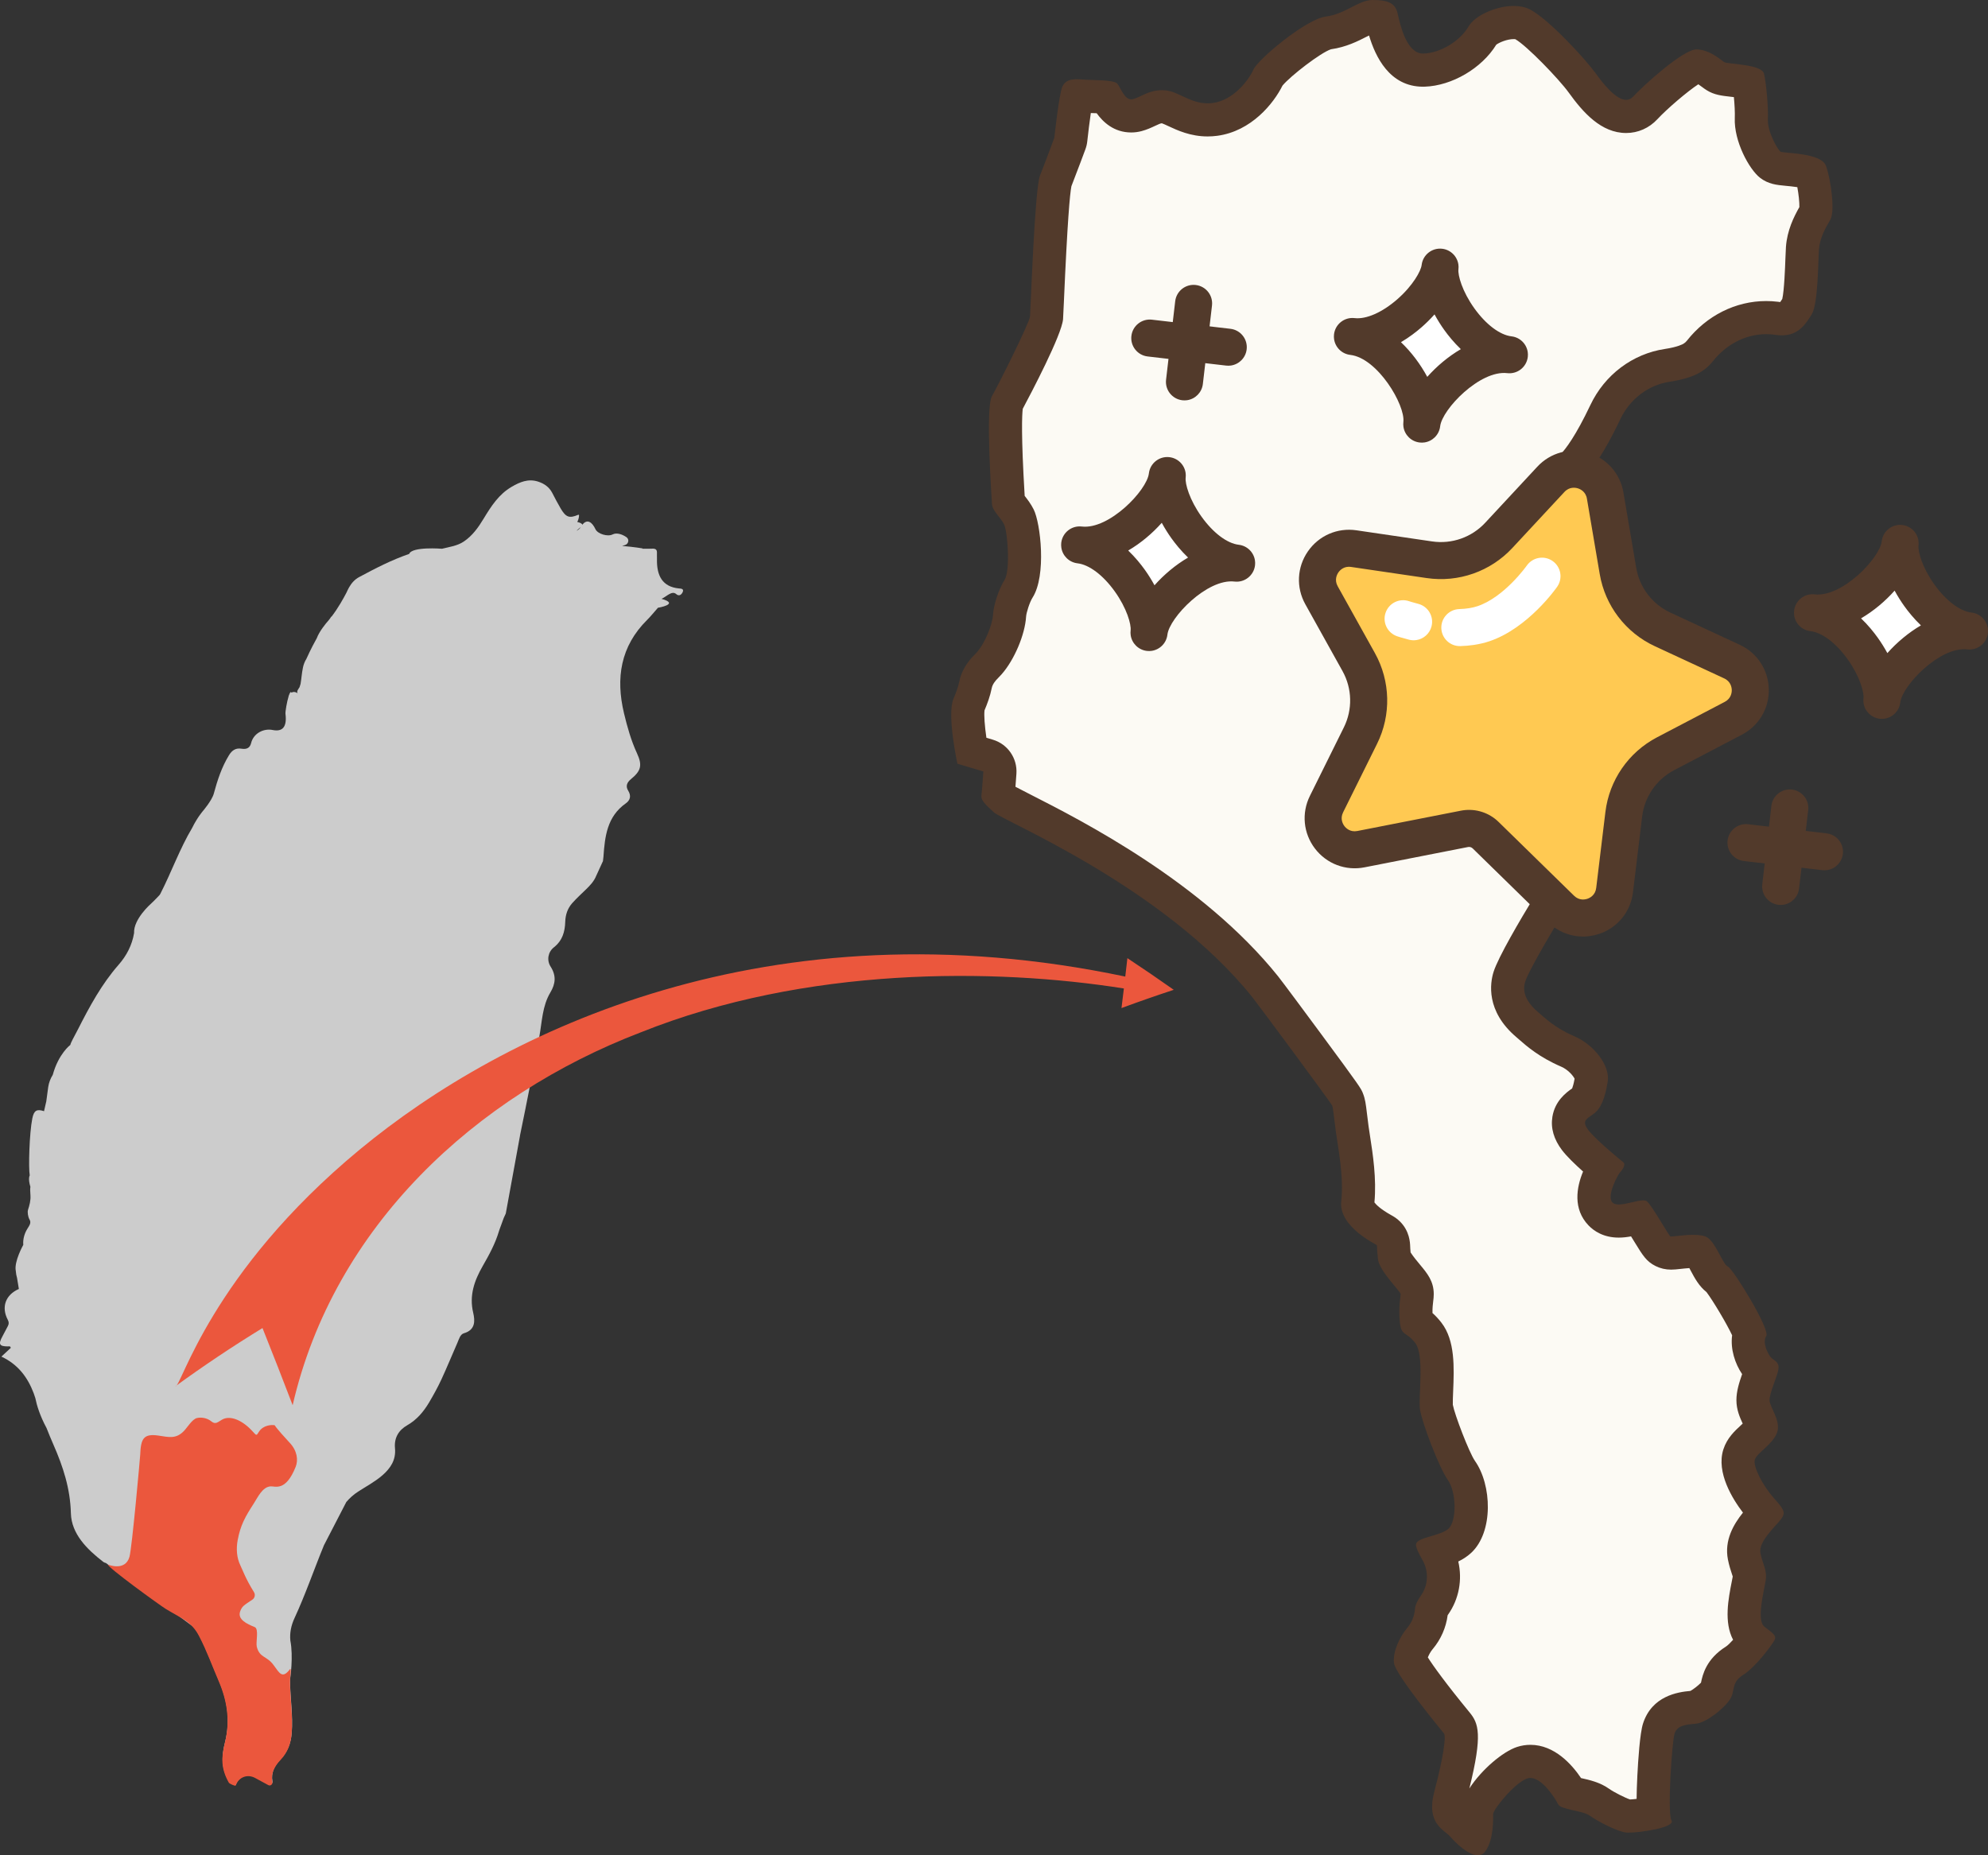 <?xml version="1.0" encoding="utf-8"?>
<!-- Generator: Adobe Illustrator 16.0.0, SVG Export Plug-In . SVG Version: 6.00 Build 0)  -->
<!DOCTYPE svg PUBLIC "-//W3C//DTD SVG 1.1//EN" "http://www.w3.org/Graphics/SVG/1.1/DTD/svg11.dtd">
<svg version="1.1" id="圖層_1" xmlns="http://www.w3.org/2000/svg" xmlns:xlink="http://www.w3.org/1999/xlink" x="0px" y="0px"
	 width="300px" height="280px" viewBox="0 0 300 280" enable-background="new 0 0 300 280" xml:space="preserve">
<rect x="0" y="0" width="300" height="280" fill="#333333" stroke="none"/>
<g>
	<defs>
		<rect id="SVGID_1_" width="300" height="280"/>
	</defs>
	<clipPath id="SVGID_2_">
		<use xlink:href="#SVGID_1_"  overflow="visible"/>
	</clipPath>
	<path clip-path="url(#SVGID_2_)" fill="#CCCCCC" d="M102.467,88.81c-2.518-0.243-3.39-1.943-3.326-4.454
		c0.007-0.292-0.019-0.587-0.004-0.879c0.027-0.521-0.188-0.697-0.72-0.673c-0.499,0.023-1,0.017-1.5,0.011l0.064-0.046
		c0,0-1.272-0.226-3.099-0.373c0.032-0.011,0.064-0.021,0.096-0.033c0.104-0.037,0.212-0.067,0.322-0.097
		c0.562-0.157,0.704-0.871,0.229-1.197c-0.537-0.369-1.417-0.755-2.088-0.409c-0.73,0.376-2.251-0.071-2.587-0.795
		c-0.487-1.048-1.23-1.617-1.976-0.672c-0.032-0.133-0.224-0.285-0.77-0.422c0.157-0.274,0.255-0.599,0.274-0.994
		c0.004-0.064-0.068-0.11-0.127-0.084c-1.353,0.577-1.871,0.377-2.658-0.97c-0.443-0.758-0.851-1.538-1.254-2.318
		c-0.468-0.904-1.22-1.428-2.169-1.728c-1.468-0.465-2.73,0.076-3.956,0.788c-1.946,1.129-3.112,2.95-4.234,4.808
		c-0.799,1.324-1.683,2.573-2.996,3.457c-0.992,0.668-2.165,0.807-3.291,1.089c0,0-4.532-0.365-4.952,0.779
		c-2.642,0.908-5.109,2.184-7.557,3.5c-0.667,0.358-1.153,0.915-1.518,1.558c-0.071,0.127-0.14,0.256-0.203,0.388
		c-0.057,0.122-0.113,0.244-0.169,0.366c-0.444,0.862-1.251,2.318-2.225,3.6c-0.062,0.04-0.117,0.09-0.156,0.156
		c-0.077,0.126-0.175,0.273-0.28,0.392c-0.258,0.293-0.611,0.715-0.949,1.188c-0.356,0.499-0.694,1.056-0.89,1.583
		c-0.897,1.595-1.539,3.055-1.539,3.055l-0.004,0.014c-0.254,0.413-0.442,0.866-0.538,1.346c-0.201,1.005-0.198,1.472-0.361,2.474
		l-0.153,0.491c-0.183,0.305-0.482,0.616-0.289,0.926c0,0-0.455-0.377-0.929-0.1c-0.105-0.215-0.242-0.009-0.379,0.385
		c0,0,0,0.001-0.001,0.001c-0.027,0.044-0.042,0.099-0.052,0.161c-0.267,0.869-0.512,2.351-0.475,2.646
		c0.244,1.935-0.397,2.753-1.927,2.447c-1.429-0.286-2.909,0.545-3.253,1.961c-0.16,0.658-0.569,1.007-1.456,0.862
		c-0.895-0.146-1.451,0.267-1.891,0.988c-1.102,1.8-1.742,3.772-2.291,5.795c-0.284,1.048-1.684,2.673-1.684,2.673
		s-0.835,0.974-1.576,2.49c-1.879,3.155-3.107,6.633-4.775,9.895c-0.039,0.076-0.08,0.145-0.121,0.214
		c-0.756,0.82-1.321,1.338-1.321,1.338s-2.653,2.302-2.55,4.428c-0.304,1.831-1.137,3.422-2.328,4.779
		c-2.562,2.922-4.389,6.301-6.125,9.725c-0.624,1.23-1.078,1.95-1.171,2.389l-0.019,0.006c0,0-1.762,1.328-2.63,4.504
		c-0.348,0.557-0.59,1.186-0.685,1.843c-0.104,0.719-0.198,1.438-0.291,2.156c-0.111,0.479-0.225,0.974-0.341,1.482
		c-1.09-0.362-1.523-0.119-1.767,1.097c-0.452,2.244-0.59,7.441-0.39,8.607c0,0-0.294,0.413,0.099,1.71
		c0.001,0.003,0.002,0.007,0.003,0.009c-0.052,0.293-0.037,0.698,0.006,1.262c0.058,0.756-0.134,1.492-0.369,2.212
		c-0.107,0.328,0,1.063,0.223,1.438c0.304,0.51,0.001,0.896-0.327,1.426c-0.433,0.697-0.684,1.581-0.607,2.412
		c0,0-1.425,2.532-1.13,3.937c0.001,0.001,0.001,0.003,0.001,0.004c0.021,0.367,0.09,0.72,0.189,1.063
		c0.076,0.45,0.168,1.009,0.272,1.653c-2.02,0.891-2.689,2.738-1.662,4.672c0.173,0.326,0.174,0.614,0.001,0.932
		c-0.28,0.513-0.535,1.039-0.817,1.55c-0.652,1.184-0.473,1.516,0.821,1.517c0.156,0,0.377-0.092,0.435,0.224
		c-0.433,0.402-0.88,0.819-1.413,1.315c2.485,1.156,3.949,3.1,4.866,5.506c0.094,0.245,0.175,0.5,0.253,0.748
		c0.223,1.105,0.691,2.653,1.669,4.479c0.008,0.016,0.017,0.032,0.025,0.047c0.331,0.845,0.678,1.683,1.042,2.513
		c1.441,3.288,2.535,6.592,2.631,10.342c0.079,3.118,2.426,5.443,4.893,7.349c0.112,0.087,0.264,0.124,0.402,0.172
		c0,0,0.654,0.5,1.489,1.121c0.313,0.334,1.497,1.148,2.843,2.017c0.011,0.007,0.024,0.015,0.035,0.021
		c0.629,0.399,4.721,3.417,9.022,6.609c0.253,0.384,0.494,0.78,0.714,1.201c1.137,2.181,1.966,4.493,2.935,6.747
		c1.294,3.009,1.755,6.05,0.934,9.314c-0.566,2.249-0.573,3.916,0.61,6.003c0.075,0.132,0.976,0.555,1.026,0.412
		c0.439-1.257,1.757-1.767,2.928-1.133c0.661,0.358,1.322,0.717,1.983,1.075c0.315,0.171,0.668-0.106,0.603-0.458
		c-0.243-1.309,0.318-2.361,1.256-3.356c1.042-1.104,1.538-2.429,1.657-3.965c0.201-2.613-0.231-5.193-0.254-7.79
		c-0.001-0.094,0.004-0.212,0.013-0.341c0-0.001,0.511-3.327,0.028-5.783c-0.112-1.188,0.134-2.311,0.629-3.38
		c1.663-3.591,2.94-7.342,4.444-11l3.373-6.525c0.506-0.594,1.088-1.12,1.779-1.567c1.227-0.797,2.532-1.482,3.647-2.446
		c1.248-1.079,2.086-2.338,1.92-4.097c-0.146-1.544,0.524-2.719,1.848-3.476c1.453-0.829,2.477-2.054,3.306-3.453
		c0.671-1.132,1.308-2.292,1.862-3.484c0.847-1.825,1.6-3.694,2.415-5.535c0.234-0.529,0.398-1.243,0.971-1.41
		c1.737-0.506,1.692-1.861,1.399-3.101c-0.616-2.604,0.171-4.833,1.423-7.02c0.965-1.683,1.901-3.383,2.458-5.261
		c0.139-0.469,0.469-1.245,0.72-1.997l0.316-0.689l2.147-11.743l0.004-0.06c1.026-4.955,1.998-9.921,2.912-14.898
		c0.414-2.252,0.443-4.618,1.668-6.669c0.776-1.3,0.917-2.523,0.038-3.896c-0.616-0.963-0.404-2.206,0.494-2.914
		c1.294-1.021,1.665-2.353,1.711-3.856c0.034-1.075,0.359-2.029,1.061-2.818c0.656-0.736,1.39-1.405,2.098-2.095
		c0.606-0.59,1.176-1.193,1.506-2.003l0.213-0.464c0.027-0.058,0.054-0.117,0.081-0.177l0.732-1.596
		c0.034-0.288,0.062-0.464,0.074-0.641c0.212-3.075,0.542-6.086,3.379-8.08c0.665-0.468,0.843-1.136,0.351-1.92
		c-0.42-0.669-0.176-1.247,0.415-1.728c1.524-1.244,1.756-2.091,0.923-3.894c-0.898-1.942-1.47-3.983-1.964-6.046
		c-1.268-5.3-0.536-10.117,3.503-14.112c0.517-0.51,0.97-1.085,1.616-1.816c0,0,3.377-0.558,0.536-1.349
		c0.718-0.29,1.558-1.309,2.229-0.714c0.428,0.378,0.789,0.09,0.969-0.298C103.27,88.822,102.697,88.832,102.467,88.81
		 M86.99,80.103l0.653-0.568C87.472,79.828,87.248,79.996,86.99,80.103"/>
	<path clip-path="url(#SVGID_2_)" fill="#EB573D" d="M38.329,240.297c0.228,0.369,0.123,0.875-0.236,1.118
		c-1.272,0.863-1.578,0.976-1.862,1.813c-0.401,1.18,1.023,1.86,2.206,2.335c0.666,0.268,0.144,2.283,0.312,2.96
		c0.426,1.712,1.494,1.342,2.537,2.775c0.912,1.253,1.324,2.115,2.464,0.626c0.264-0.346,0.003,1.259,0.009,1.883
		c0.024,2.604,0.456,5.189,0.254,7.809c-0.118,1.539-0.616,2.866-1.66,3.974c-0.94,0.997-1.503,2.053-1.259,3.364
		c0.065,0.352-0.289,0.63-0.604,0.459c-0.663-0.359-1.325-0.719-1.988-1.077c-1.174-0.636-2.494-0.125-2.935,1.135
		c-0.05,0.145-0.953-0.28-1.028-0.413c-1.186-2.092-1.178-3.763-0.611-6.017c0.823-3.273,0.36-6.32-0.937-9.336
		c-0.971-2.26-1.802-4.576-2.942-6.763c-1.174-2.253-2.614-2.642-5.041-4.125c-0.851-0.519-8.984-6.412-8.695-6.679
		c0,0,2.588,1.066,3.225-1.188c0.382-1.353,1.601-14.99,1.618-15.394c0.097-2.362,0.447-3.236,2.757-2.893
		c1.568,0.232,2.648,0.557,3.861-0.717c0.493-0.519,1.24-1.767,1.949-1.933c0.698-0.164,1.58,0.018,2.163,0.5
		c0.643,0.533,0.977,0.109,1.624-0.259c1.323-0.754,3.235,0.239,4.614,1.783c0.67,0.751,0.564,0.597,0.993-0.019
		c0.688-0.986,1.902-0.966,2.243-0.938c0.058,0.005,0.106,0.035,0.135,0.085c0.236,0.406,1.655,1.985,2.227,2.59
		c1.131,1.195,1.302,2.605,0.892,3.631c-1.508,3.77-3.082,2.892-3.787,2.941c-1.227,0.088-1.902,1.606-2.537,2.592
		c-1.269,1.97-2.003,3.234-2.427,5.534c-0.235,1.271-0.158,2.632,0.404,3.787C36.648,237.024,37.024,238.186,38.329,240.297"/>
	<path clip-path="url(#SVGID_2_)" fill="#EB573D" d="M177.125,149.385c-2.299-1.625-4.631-3.218-6.996-4.778
		c-0.104,0.928-0.211,1.854-0.319,2.78c-53.754-11.308-93.746,8.095-115.526,26.107c-22.577,18.675-26.944,35.957-27.809,35.721
		c4.228-3.076,8.609-6.008,13.137-8.783c1.547,3.871,3.064,7.751,4.551,11.642c6.212-26.964,27.594-46.727,52.526-56.268
		c24.898-9.972,53.346-9.721,72.91-6.625c-0.118,0.986-0.238,1.972-0.36,2.958C171.832,151.18,174.462,150.262,177.125,149.385"/>
	<path clip-path="url(#SVGID_2_)" fill="#FCFAF4" d="M222.483,277.159c-0.506-0.354-1.16-0.932-1.671-1.534
		c-0.329-0.389-0.706-0.695-1.038-0.964c-0.96-0.777-1.54-1.247-0.913-3.615c2.445-9.224,1.631-10.218,0.977-11.017l-0.071-0.087
		c-4.029-4.907-6.491-8.374-6.932-9.388c-0.013-0.816,0.614-2.269,1.405-3.218l0.073-0.088c0.997-1.195,1.589-2.655,1.709-4.217
		v0.001c0.002,0,0.014-0.055,0.06-0.149c0.042-0.091,0.151-0.297,0.399-0.648c1.661-2.357,1.795-5.514,0.343-8.048
		c1.201-0.354,2.533-0.771,3.492-1.667c2.358-2.194,2.113-7.932,0.208-10.611c-1.092-1.535-3.563-8.016-3.768-9.583
		c-0.052-0.4-0.007-1.485,0.033-2.443c0.163-3.954,0.17-6.894-1.242-8.722c-0.725-0.938-1.372-1.418-1.796-1.712
		c-0.009-0.063-0.018-0.143-0.025-0.236c-0.135-1.465-0.008-2.495,0.068-3.111c0.044-0.357,0.066-0.623,0.066-0.789
		c0-1.046-0.512-1.66-1.442-2.777c-0.505-0.605-1.845-2.215-1.999-2.846c-0.09-0.81-0.104-1.239-0.114-1.496
		c-0.016-0.426-0.048-1.31-0.803-2.064c-0.259-0.259-0.489-0.388-0.757-0.537c-2.987-1.667-3.952-3.162-3.86-4.006
		c0.374-3.401-0.192-7.048-0.606-9.711c-0.089-0.575-0.171-1.102-0.233-1.562c-0.114-0.861-0.193-1.527-0.256-2.048
		c-0.146-1.213-0.212-1.767-0.442-2.342c-0.396-0.991-11.029-15.272-12.445-17.034c-11.09-13.8-28.932-22.879-36.55-26.756
		c-1.184-0.602-2.404-1.224-2.767-1.454c-0.246-0.226-0.672-0.62-0.941-0.901c0.093-1.026,0.217-2.766,0.245-3.174
		c0.083-1.168-0.657-2.237-1.78-2.571l-2.473-0.737c-0.549-3.034-0.764-6.094-0.445-6.879c0.372-0.872,0.788-1.901,1.019-3.061
		c0.193-0.969,0.742-1.905,1.629-2.778c0.13-0.127,0.273-0.278,0.423-0.446c1.712-1.935,2.977-5.298,3.088-7.23
		c0.054-0.95,0.675-2.969,1.362-4.052c1.503-2.359,0.82-9.282,0.044-10.835c-0.319-0.64-0.729-1.163-1.091-1.624
		c-0.16-0.203-0.389-0.496-0.489-0.663c-0.01-0.183-0.025-0.46-0.048-0.811c-0.641-10.724-0.358-13.38-0.188-14.034
		c0.719-1.357,5.83-11.098,5.988-12.912c0.017-0.196,0.057-1.087,0.114-2.411c0.476-10.896,0.894-17.021,1.243-18.207
		c0.769-1.933,2.106-5.539,2.162-5.691c0.072-0.194,0.119-0.397,0.142-0.602c0.265-2.451,0.665-5.403,0.925-6.603
		c0.196,0.001,0.403,0.015,0.62,0.034c0.42,0.037,0.987,0.056,1.605,0.074c0.592,0.019,1.571,0.048,2.196,0.118
		c0.541,0.982,1.623,2.813,3.774,2.813c0.307,0,0.614-0.041,0.915-0.122c0.607-0.161,1.129-0.407,1.634-0.645
		c0.736-0.346,1.317-0.62,2.078-0.62c0.081,0,0.164,0.003,0.249,0.01c0.459,0.034,1.081,0.324,1.799,0.66
		c1.255,0.587,2.815,1.317,4.847,1.317c0.372,0,0.749-0.026,1.122-0.075c4.296-0.573,7.117-4.412,8.044-6.427
		c0.974-1.49,7.148-6.382,8.982-6.615c1.938-0.245,3.486-1.037,4.73-1.674c0.774-0.396,1.576-0.806,1.998-0.806
		c0.79,0,1.181,0.06,1.365,0.106l0.01,0.042c0.488,2.171,1.782,7.939,6.265,7.938c0.026,0,0.124-0.001,0.15-0.002
		c3.426-0.112,7.159-2.355,8.877-5.334c0.375-0.65,2.549-1.85,4.66-1.85c0.526,0,0.982,0.085,1.281,0.239
		c2.22,1.142,7.486,6.716,9.033,8.865c2.559,3.552,4.545,5.069,6.646,5.069c1.09,0,2.114-0.458,2.885-1.289
		c1.845-1.99,6.41-5.846,7.845-6.318c0.773,0.076,1.644,0.727,2.173,1.124c0.245,0.183,0.446,0.327,0.592,0.416
		c0.637,0.392,1.311,0.469,2.532,0.607c0.579,0.067,1.764,0.2,2.487,0.38c0.233,1.526,0.435,4.021,0.375,5.4
		c-0.117,2.701,1.771,6.128,2.839,6.958c0.675,0.526,1.343,0.588,2.558,0.702c0.729,0.068,2.836,0.265,3.619,0.643
		c0.552,1.739,0.881,4.928,0.671,5.837c-0.782,1.348-1.809,3.169-1.973,5.414c-0.027,0.377-0.05,0.977-0.077,1.704
		c-0.054,1.487-0.219,6.014-0.675,7.02c-0.881,1.412-1.31,1.942-2.363,1.942c-0.17,0-0.351-0.014-0.544-0.041l-0.376-0.05
		c-0.467-0.056-0.956-0.087-1.438-0.087c-3.839,0-7.488,1.84-10.012,5.048c-0.304,0.385-0.677,0.72-1.11,0.993
		c-0.561,0.356-1.672,0.845-3.803,1.166c-4.046,0.609-7.54,3.246-9.345,7.053c-1.78,3.757-3.467,6.527-4.873,8.009
		c-3.568,3.764-4.409,9.104-4.769,11.385c-0.043,0.277-0.075,0.502-0.108,0.661c-0.186,0.49-0.26,1.037-0.372,1.87
		c-0.128,0.948-0.466,3.466-1.123,4.123c-2.521,2.52-2.647,5.537-2.771,8.454c-0.108,2.54,0.366,4.012,1.628,5.027
		c0.245,0.275,0.503,0.458,0.703,0.589c0.013,2.296,0.875,5.644,1.974,7.65c0.204,0.373,0.431,0.736,0.655,1.095
		c0.913,1.456,0.855,1.564,0.636,1.963c-0.412,0.753-1.119,1.267-1.803,1.764c-0.856,0.622-1.92,1.395-2.172,2.782l-0.039,0.191
		c-0.242,1.163-0.812,3.886,2.128,7.044c0.421,0.452,0.83,0.88,1.22,1.29c1.352,1.416,2.626,2.753,2.895,3.595
		c0.372,1.176,1.181,2.065,1.895,2.849c0.321,0.352,0.845,0.927,0.975,1.216c-0.347,1.103-1.136,1.42-1.556,1.431
		c-0.731,0.02-2.966,0.08-3.867,1.701c-1.142,1.874-5.078,8.427-5.742,10.553c-0.454,1.453-0.709,4.321,2.687,7.197
		c0.138,0.117,0.282,0.244,0.437,0.378c1.091,0.958,2.74,2.406,5.691,3.676c2.18,0.939,3.713,3.183,3.562,4.149
		c-0.423,2.679-1.027,3.174-1.096,3.221l-0.256,0.179c-0.728,0.5-1.828,1.256-2.063,2.714c-0.245,1.512,0.672,2.723,0.973,3.12
		c0.881,1.161,2.901,2.948,4.289,4.124c-0.956,1.624-2.424,4.981-0.475,7.014c0.469,0.491,1.331,1.076,2.765,1.076
		c0.874,0,1.776-0.211,2.571-0.397c0.133-0.032,0.291-0.068,0.445-0.104c0.479,0.713,1.135,1.78,1.507,2.387
		c1.167,1.904,1.408,2.301,2.149,2.671c0.373,0.187,0.775,0.276,1.229,0.276c0.208,0,0.602-0.033,1.104-0.089
		c0.626-0.068,1.483-0.162,2.235-0.162c0.441,0,0.694,0.031,0.819,0.056c0.264,0.301,0.743,1.2,1.012,1.699
		c0.567,1.062,1.071,2.005,1.914,2.562c1.003,1.194,4.041,6.227,4.717,8.061c-0.634,2.094,0.576,4.603,1.739,5.631
		c-0.09,0.268-0.195,0.565-0.301,0.858c-0.459,1.287-0.892,2.504-0.892,3.582c0,0.921,0.369,1.731,0.727,2.515
		c0.203,0.444,0.582,1.273,0.547,1.563c-0.154,0.406-0.861,1.055-1.378,1.528c-0.805,0.738-1.636,1.501-1.985,2.592
		c-1.032,3.224,3.3,8.163,3.344,8.212c0.132,0.15,0.331,0.373,0.519,0.593c-0.063,0.069-0.129,0.142-0.195,0.216
		c-1.357,1.507-3.406,3.782-2.906,6.348c0.15,0.766,0.355,1.382,0.521,1.876c0.244,0.731,0.318,0.981,0.256,1.381
		c-0.04,0.25-0.106,0.581-0.181,0.958c-0.581,2.945-1.304,6.61,0.888,8.349c0.026,0.021,0.053,0.042,0.08,0.063
		c-0.851,1.104-2.125,2.576-2.98,3.113c-2.14,1.343-2.468,2.942-2.664,3.897c-0.06,0.294-0.097,0.467-0.161,0.608
		c-0.381,0.684-2.505,2.393-3.314,2.539c-1.514,0.108-4.396,0.32-5.329,3.223c-0.217,0.677-1.111,8.404-0.767,12.692
		c-1.132,0.266-2.799,0.506-3.77,0.506l-0.112-0.003c-0.711-0.084-3.174-1.275-4.313-2.087c-0.952-0.681-2.174-0.951-3.356-1.214
		c-0.297-0.065-0.695-0.154-0.987-0.234c-0.832-1.434-3.064-4.715-6.068-4.715c-0.421,0-0.836,0.065-1.233,0.195
		c-2.374,0.774-6.892,5.539-6.892,7.753l0.001,0.185C222.837,275.564,222.669,276.555,222.483,277.159"/>
	<path clip-path="url(#SVGID_2_)" fill="#523A2B" d="M206.597,5.356c0.946,3.155,3.07,7.729,8.153,7.729
		c0.074,0,0.151-0.001,0.23-0.003c4.135-0.134,8.633-2.782,10.815-6.336c0.432-0.331,1.623-0.846,2.641-0.846
		c0.111,0,0.188,0.008,0.233,0.014c1.744,0.991,6.603,6.036,8.054,8.05c2.175,3.021,4.906,6.109,8.674,6.109
		c1.794,0,3.469-0.742,4.718-2.089c1.42-1.532,4.509-4.181,6.17-5.265c0.195,0.132,0.391,0.278,0.518,0.373
		c0.238,0.178,0.483,0.362,0.777,0.542c1.114,0.686,2.194,0.809,3.562,0.963c0.141,0.016,0.318,0.036,0.511,0.059
		c0.104,1.116,0.171,2.331,0.137,3.129c-0.154,3.537,2.186,7.783,3.801,9.039c1.252,0.974,2.518,1.092,3.858,1.218
		c0.375,0.035,1.122,0.104,1.777,0.204c0.195,1.052,0.33,2.287,0.31,3.008c-0.827,1.46-1.845,3.488-2.028,6.01
		c-0.029,0.398-0.055,1.029-0.082,1.796c-0.044,1.216-0.174,4.789-0.47,6.056c-0.104,0.165-0.216,0.338-0.313,0.474
		c-0.118-0.017-0.237-0.032-0.358-0.047c-0.582-0.072-1.173-0.108-1.758-0.108c-4.611,0-8.977,2.188-11.978,6.003
		c-0.128,0.163-0.286,0.303-0.481,0.427c-0.131,0.082-0.882,0.51-2.838,0.804c-4.871,0.734-9.07,3.894-11.231,8.454
		c-2.22,4.682-3.728,6.622-4.429,7.361c-4.104,4.327-5.028,10.207-5.424,12.717c-0.024,0.157-0.045,0.296-0.064,0.413
		c-0.222,0.675-0.313,1.359-0.424,2.174c-0.084,0.626-0.301,2.238-0.584,2.861c-3.045,3.173-3.203,6.921-3.331,9.942
		c-0.093,2.214,0.104,4.969,2.391,6.939c0.229,2.548,1.093,5.575,2.221,7.634c0.249,0.456,0.502,0.859,0.725,1.215
		c-0.163,0.129-0.344,0.26-0.515,0.384c-1.021,0.742-2.729,1.984-3.161,4.354l-0.026,0.131c-0.267,1.275-1.075,5.153,2.744,9.256
		c0.43,0.46,0.845,0.896,1.24,1.311c0.88,0.923,2.081,2.181,2.341,2.689c0.32,0.979,0.824,1.791,1.346,2.471
		c-1.661,0.417-2.882,1.276-3.646,2.565c-1.959,3.222-5.318,8.913-6.019,11.152c-0.516,1.646-1.207,5.901,3.459,9.85
		c0.128,0.108,0.261,0.226,0.401,0.349c1.137,0.998,3.038,2.667,6.352,4.095c1.008,0.434,1.786,1.338,2.021,1.819
		c-0.142,0.792-0.282,1.238-0.37,1.461c-0.919,0.638-2.596,1.893-2.982,4.286c-0.275,1.704,0.213,3.396,1.45,5.028
		c0.71,0.938,1.977,2.156,3.18,3.232c-1.007,2.417-1.544,5.658,0.82,8.126c0.807,0.842,2.255,1.846,4.569,1.846
		c0.646,0,1.272-0.079,1.852-0.186c0.206,0.332,0.397,0.645,0.541,0.879c1.261,2.057,1.783,2.908,3.168,3.602
		c0.717,0.357,1.505,0.538,2.343,0.538c0.43,0,0.848-0.046,1.378-0.104c0.396-0.043,0.893-0.098,1.365-0.127
		c0.081,0.15,0.159,0.294,0.223,0.415c0.592,1.105,1.241,2.319,2.366,3.203c0.972,1.289,3.045,4.758,3.868,6.521
		c-0.275,2.09,0.43,4.274,1.51,5.863c-0.448,1.276-0.862,2.589-0.862,3.927c0,1.458,0.524,2.611,0.948,3.54
		c-0.085,0.079-0.168,0.154-0.241,0.223c-0.946,0.868-2.126,1.949-2.677,3.673c-1.121,3.501,1.425,7.534,2.957,9.538
		c-1.411,1.76-2.835,4.168-2.269,7.07c0.181,0.926,0.425,1.656,0.603,2.189c0.04,0.121,0.09,0.271,0.125,0.384
		c-0.035,0.195-0.081,0.426-0.131,0.681c-0.534,2.704-1.223,6.198,0.184,8.87c-0.423,0.466-0.817,0.852-1.074,1.019
		c-2.993,1.88-3.525,4.264-3.771,5.454c-0.412,0.426-1.151,1.004-1.601,1.244c-1.899,0.161-5.807,0.749-7.148,4.924
		c-0.471,1.468-0.737,5.539-0.853,7.836c-0.07,1.393-0.107,2.553-0.114,3.531c-0.369,0.046-0.715,0.078-0.993,0.089
		c-0.755-0.249-2.459-1.112-3.167-1.618c-1.352-0.966-2.939-1.326-4.225-1.61c-1.356-2.018-3.988-5.019-7.641-5.019
		c-0.685,0-1.359,0.107-2.009,0.318c-2.156,0.703-5.373,3.431-7.205,6.269c2.041-8.211,1.367-9.853,0.041-11.474l-0.066-0.081
		c-3.443-4.191-5.437-6.946-6.238-8.226c0.148-0.376,0.405-0.858,0.691-1.202l0.069-0.083c1.217-1.46,1.981-3.207,2.229-5.081
		c0.02-0.029,0.042-0.063,0.066-0.098c1.652-2.344,2.175-5.273,1.538-8.01c0.679-0.329,1.349-0.749,1.956-1.313
		c3.377-3.145,3.121-10.267,0.547-13.886c-0.88-1.287-3.045-6.943-3.327-8.457c-0.02-0.355,0.02-1.315,0.049-2.024
		c0.149-3.592,0.317-7.663-1.762-10.354c-0.483-0.627-0.948-1.101-1.355-1.463c-0.016-0.771,0.056-1.346,0.106-1.761
		c0.042-0.337,0.085-0.687,0.085-1.094c0-1.951-0.982-3.13-2.021-4.379c-0.36-0.433-1.147-1.378-1.475-1.918
		c-0.046-0.476-0.055-0.74-0.062-0.913c-0.021-0.568-0.082-2.294-1.532-3.743c-0.505-0.505-0.969-0.765-1.307-0.953
		c-1.698-0.947-2.338-1.641-2.555-1.936c0.33-3.607-0.24-7.278-0.66-9.984c-0.088-0.554-0.166-1.062-0.226-1.505
		c-0.113-0.849-0.191-1.503-0.253-2.015c-0.156-1.305-0.25-2.093-0.602-2.973c-0.301-0.749-0.354-0.884-6.391-9.057
		c-2.163-2.932-5.821-7.86-6.428-8.615c-11.426-14.218-29.602-23.468-37.364-27.418c-0.827-0.42-1.738-0.885-2.249-1.162
		c0.059-0.747,0.113-1.51,0.146-1.963c0.164-2.337-1.315-4.475-3.561-5.143l-0.969-0.289c-0.26-1.802-0.381-3.448-0.278-4.152
		c0.423-1.006,0.838-2.106,1.086-3.349c0.117-0.587,0.571-1.133,0.933-1.489c0.173-0.171,0.354-0.362,0.544-0.575
		c1.923-2.171,3.551-6.009,3.707-8.738c0.034-0.548,0.519-2.132,0.977-2.852c2.125-3.339,1.199-11.24,0.17-13.296
		c-0.432-0.865-0.969-1.55-1.359-2.049c-0.001-0.001-0.002-0.002-0.003-0.003c-0.001-0.028-0.003-0.057-0.005-0.086
		c-0.549-9.177-0.398-12.144-0.285-13.059c1.254-2.345,5.873-11.133,6.08-13.513c0.022-0.269,0.042-0.686,0.122-2.513
		c0.539-12.387,0.913-16.423,1.139-17.568c0.809-2.06,2.058-5.427,2.113-5.575c0.144-0.388,0.238-0.792,0.282-1.203
		c0.146-1.359,0.348-2.964,0.535-4.265c0.019,0,0.036,0.001,0.055,0.001c0.227,0.007,0.524,0.016,0.831,0.028
		c0.935,1.303,2.576,2.904,5.216,2.904c0.521,0,1.046-0.07,1.557-0.206c0.826-0.22,1.508-0.541,2.056-0.799
		c0.556-0.261,0.822-0.378,1.007-0.382c0.21,0.067,0.659,0.278,0.994,0.434c1.322,0.618,3.319,1.552,5.906,1.552
		c0.481,0,0.97-0.032,1.453-0.096c5.178-0.691,8.535-4.921,9.851-7.579c1.227-1.475,5.75-4.962,7.314-5.481
		c2.298-0.321,4.087-1.236,5.4-1.908C206.358,5.477,206.478,5.416,206.597,5.356 M207.11,0c-2.084,0-4.084,2.125-7.042,2.5
		c-2.959,0.375-10.21,6.418-10.918,8.001c-0.709,1.584-3.001,4.626-6.126,5.042c-0.272,0.037-0.537,0.053-0.792,0.053
		c-2.664,0-4.405-1.817-6.459-1.97c-0.147-0.011-0.293-0.016-0.433-0.016c-1.988,0-3.191,1.039-4.359,1.35
		c-0.093,0.025-0.183,0.036-0.269,0.036c-1.068,0-1.605-1.791-2.106-2.37c-0.542-0.625-3.834-0.5-5.251-0.625
		c-0.299-0.026-0.585-0.043-0.854-0.043c-1.01,0-1.792,0.239-2.188,1.127c-0.5,1.125-1.208,7.709-1.208,7.709
		s-1.376,3.709-2.167,5.709c-0.792,2-1.417,20.294-1.5,21.252c-0.084,0.959-4.751,10.293-5.751,12.043
		c-1,1.751-0.042,15.127,0,16.21c0.042,1.084,1.292,2.042,1.833,3.126c0.542,1.083,0.959,7.001,0.084,8.376s-1.667,3.792-1.75,5.25
		c-0.084,1.459-1.167,4.251-2.459,5.709c-0.108,0.122-0.211,0.231-0.31,0.328c-1.141,1.123-2.012,2.49-2.327,4.072
		c-0.178,0.891-0.511,1.733-0.867,2.569c-1.034,2.426,0.587,9.825,0.587,9.825l3.917,1.167c0,0-0.208,2.958-0.292,3.625
		c-0.083,0.667,0.417,1.209,1.876,2.542c1.458,1.333,25.586,11.199,38.974,27.859c0.882,1.096,11.906,15.979,12.073,16.396
		s0.208,1.292,0.542,3.792c0.333,2.5,1.25,6.876,0.833,10.668s5.209,6.459,5.334,6.584s0,0.292,0.208,2.125
		c0.209,1.834,3.418,4.876,3.418,5.293c0,0.416-0.334,1.833-0.126,4.125c0.209,2.292,0.917,1.417,2.334,3.25
		c1.417,1.834,0.458,8.043,0.708,9.96s2.876,8.834,4.209,10.709c1.334,1.876,1.334,6.209,0.125,7.335
		c-1.208,1.125-4.709,1.291-4.917,2.333c-0.085,0.427,0.376,1.394,0.95,2.386c0.975,1.687,0.915,3.791-0.207,5.384
		c-0.25,0.354-0.468,0.705-0.618,1.023c-0.186,0.395-0.268,0.735-0.29,1.021c-0.079,1.035-0.477,2.017-1.141,2.813l-0.069,0.083
		c-1.042,1.25-2.167,3.5-1.959,5.25c0.209,1.751,7.168,10.168,7.543,10.627c0.375,0.458-0.167,3.917-1.459,8.792
		c-1.291,4.876,1.542,5.751,2.459,6.834c0.711,0.841,2.652,2.761,4.109,2.761c0.421,0,0.801-0.16,1.1-0.552
		c1.333-1.75,1.208-5.001,1.208-5.667c0-0.667,3.251-4.751,5.168-5.376c0.15-0.049,0.304-0.072,0.458-0.072
		c1.808,0,3.783,3.141,4.167,3.947c0.417,0.876,3.626,0.917,4.792,1.751c1.167,0.833,4.168,2.417,5.543,2.542
		c0.092,0.008,0.204,0.012,0.334,0.012c1.822,0,7.08-0.796,6.458-1.846c-0.667-1.125,0.083-11.918,0.458-13.085
		c0.376-1.167,1.459-1.375,3.168-1.5c1.708-0.125,4.792-2.709,5.375-4c0.583-1.292,0.083-2.292,1.875-3.417s4.167-4.334,4.626-5.126
		c0.458-0.792-0.292-1.167-1.5-2.125c-1.209-0.959-0.042-5.376,0.208-6.959c0.25-1.584-0.458-2.417-0.792-4.126
		c-0.333-1.708,2.209-3.958,3.042-5.042c0.834-1.083,0.584-1.458-1.041-3.292c-1.626-1.834-3.168-4.751-2.834-5.792
		c0.333-1.042,2.667-2.251,3.334-4.042c0.666-1.792-1.126-3.876-1.126-4.918c0-1.041,1.001-3.208,1.292-4.417
		c0.292-1.208-0.375-1.458-0.917-1.875c-0.541-0.417-1.541-2.417-0.875-3.375c0.667-0.959-5.042-10.21-5.792-10.502
		c-0.75-0.291-1.75-3.5-3.084-4.375c-0.471-0.311-1.276-0.405-2.132-0.405c-1.387,0-2.903,0.251-3.341,0.251
		c-0.055,0-0.093-0.004-0.111-0.013c-0.25-0.125-2.75-4.625-3.542-5.292c-0.127-0.107-0.323-0.15-0.567-0.15
		c-0.934,0-2.563,0.622-3.682,0.622c-0.405,0-0.745-0.082-0.96-0.305c-0.958-1,0.917-4.292,1.084-4.459s1.083-1.209,0.542-1.625
		c-0.542-0.417-4.209-3.459-5.251-4.834s-0.333-1.667,0.792-2.459s1.75-2.5,2.125-4.875c0.375-2.376-2.042-5.543-5.042-6.834
		c-3.001-1.292-4.417-2.751-5.501-3.669c-1.083-0.915-2.542-2.542-1.917-4.542s5.543-10.083,5.543-10.083s0.208-0.375,1.75-0.417
		s3.292-1.125,3.917-3.334c0.625-2.208-2.375-3.708-2.917-5.417c-0.542-1.708-2.417-3.417-4.667-5.834
		c-2.251-2.417-1.626-4.167-1.459-5.084s2.5-1.583,3.709-3.792c1.208-2.208-0.333-3.709-1.292-5.459
		c-0.958-1.75-1.667-4.709-1.667-6.501c0-1.791-1.125-1.875-1.375-2.25s-1.083-0.25-0.958-3.209
		c0.125-2.958,0.291-5.042,2.041-6.792c1.751-1.75,1.751-6.209,2.084-6.917c0.333-0.709,0.5-7.126,4.334-11.168
		c1.947-2.054,3.885-5.634,5.319-8.66c1.417-2.99,4.185-5.159,7.457-5.651c1.703-0.257,3.487-0.714,4.768-1.524
		c0.731-0.463,1.299-1.003,1.737-1.561c1.98-2.517,4.909-4.094,8.048-4.094c0.379,0,0.763,0.023,1.147,0.07
		c0.107,0.013,0.214,0.028,0.318,0.042c0.316,0.045,0.613,0.066,0.894,0.066c2.59,0,3.659-1.799,4.523-3.191
		c0.959-1.542,0.959-8.084,1.084-9.793c0.125-1.708,0.958-3.167,1.708-4.459s0.083-6.167-0.667-8.167s-6.5-1.834-6.875-2.125
		c-0.375-0.292-1.959-2.959-1.876-4.876c0.084-1.917-0.25-5.417-0.583-6.876c-0.333-1.458-5.459-1.417-6.001-1.75
		c-0.541-0.333-2.167-1.875-4.167-1.917c-0.007,0-0.015,0-0.022,0c-2.023,0-7.984,5.424-9.562,7.126
		c-0.315,0.341-0.672,0.488-1.051,0.488c-1.521,0-3.416-2.362-4.617-4.03c-1.5-2.084-7.084-8.168-9.917-9.626
		c-0.698-0.36-1.539-0.517-2.427-0.517c-2.716,0-5.882,1.468-6.824,3.1c-1.251,2.167-4.209,4.001-6.793,4.084
		c-0.022,0.001-0.047,0.001-0.069,0.001c-2.531,0-3.476-4.433-3.848-6.085C210.527,0.333,209.194,0,207.11,0"/>
	<path clip-path="url(#SVGID_2_)" fill="#FFC952" d="M234.031,72.343l-7.856,8.455c-2.672,2.875-6.587,4.252-10.47,3.681
		l-11.421-1.68c-3.91-0.575-6.783,3.585-4.86,7.039l5.612,10.086c1.909,3.429,2.009,7.578,0.266,11.094l-5.126,10.342
		c-1.756,3.542,1.313,7.56,5.191,6.799l15.634-3.067c1.154-0.227,2.348,0.13,3.189,0.953l11.39,11.139
		c2.825,2.764,7.595,1.088,8.069-2.837l1.387-11.459c0.472-3.896,2.83-7.311,6.308-9.131l10.225-5.354
		c3.503-1.833,3.382-6.887-0.204-8.552l-10.469-4.86c-3.56-1.652-6.079-4.95-6.736-8.82l-1.932-11.379
		C241.566,70.894,236.723,69.447,234.031,72.343"/>
	<path clip-path="url(#SVGID_2_)" fill="#523A2B" d="M239.993,141.264c-2.308,0.34-4.651-0.402-6.368-2.082l-11.389-11.139
		c-0.185-0.18-0.447-0.26-0.698-0.209l-15.632,3.067c-2.837,0.558-5.708-0.527-7.469-2.831c-1.761-2.306-2.055-5.352-0.767-7.951
		l5.126-10.342c1.335-2.693,1.259-5.868-0.202-8.494l-5.613-10.086c-1.41-2.534-1.264-5.591,0.386-7.977
		c1.647-2.387,4.454-3.608,7.324-3.186l11.42,1.679c2.974,0.438,5.97-0.616,8.016-2.817l7.857-8.455
		c1.974-2.125,4.928-2.929,7.707-2.099c2.778,0.83,4.807,3.122,5.292,5.982l1.932,11.38c0.503,2.962,2.431,5.487,5.157,6.753
		l10.47,4.859c2.63,1.222,4.308,3.781,4.377,6.681s-1.483,5.537-4.054,6.882l-10.226,5.354c-2.662,1.394-4.468,4.008-4.828,6.991
		l-1.388,11.459c-0.348,2.879-2.265,5.266-5.001,6.228C240.952,141.076,240.473,141.194,239.993,141.264 M220.762,122.298
		c1.963-0.289,3.956,0.353,5.383,1.749l11.389,11.139c0.793,0.775,1.687,0.574,2.036,0.451c0.349-0.122,1.173-0.525,1.306-1.626
		l1.387-11.458c0.582-4.811,3.492-9.024,7.785-11.272l10.227-5.354c0.98-0.514,1.066-1.427,1.058-1.796
		c-0.009-0.369-0.138-1.278-1.143-1.745l-10.47-4.86c-4.395-2.04-7.503-6.11-8.313-10.887l-1.933-11.38
		c-0.186-1.092-1.028-1.456-1.382-1.561c-0.354-0.106-1.259-0.264-2.012,0.548l-7.857,8.455c-3.299,3.549-8.13,5.247-12.924,4.543
		l-11.42-1.68c-1.097-0.162-1.702,0.528-1.912,0.832s-0.639,1.115-0.101,2.083l5.614,10.086c2.355,4.233,2.478,9.353,0.325,13.694
		l-5.125,10.342c-0.491,0.993-0.023,1.783,0.2,2.076c0.225,0.294,0.863,0.952,1.95,0.739l15.632-3.067
		C220.563,122.33,220.662,122.313,220.762,122.298"/>
	<path clip-path="url(#SVGID_2_)" fill="#FFFFFF" d="M213.725,96.603c-0.357,0.052-0.73,0.036-1.1-0.059
		c-1.056-0.27-1.72-0.495-1.792-0.519c-1.46-0.499-2.24-2.088-1.741-3.548c0.499-1.461,2.088-2.24,3.548-1.742
		c0.001,0,0.53,0.179,1.374,0.395c1.495,0.384,2.396,1.907,2.012,3.402C215.737,95.656,214.805,96.444,213.725,96.603"/>
	<path clip-path="url(#SVGID_2_)" fill="#FFFFFF" d="M222.395,97.336c-0.643,0.094-1.313,0.153-2.012,0.174
		c-1.543,0.048-2.832-1.164-2.88-2.706c-0.048-1.544,1.171-2.832,2.706-2.881c1.074-0.033,2.011-0.183,2.784-0.447
		c4.048-1.381,7.377-6.073,7.41-6.12c0.887-1.262,2.628-1.571,3.89-0.688c1.264,0.883,1.576,2.62,0.695,3.885
		c-0.176,0.253-4.39,6.235-10.191,8.213C224.054,97.02,223.251,97.21,222.395,97.336"/>
	<path clip-path="url(#SVGID_2_)" fill="#523A2B" d="M179.15,60.398c-0.237,0.035-0.482,0.039-0.731,0.011
		c-1.534-0.179-2.632-1.566-2.454-3.099l1.378-11.845c0.179-1.533,1.565-2.631,3.1-2.453c1.533,0.178,2.631,1.565,2.453,3.099
		l-1.378,11.844C181.368,59.239,180.371,60.219,179.15,60.398"/>
	<path clip-path="url(#SVGID_2_)" fill="#523A2B" d="M185.761,55.165c-0.236,0.035-0.481,0.039-0.73,0.011l-11.845-1.378
		c-1.533-0.178-2.632-1.565-2.453-3.099c0.178-1.533,1.564-2.631,3.099-2.453l11.844,1.377c1.533,0.179,2.632,1.566,2.453,3.099
		C187.979,54.006,186.982,54.985,185.761,55.165"/>
	<path clip-path="url(#SVGID_2_)" fill="#523A2B" d="M269.121,136.548c-0.237,0.035-0.482,0.039-0.732,0.011
		c-1.532-0.179-2.631-1.566-2.452-3.099l1.378-11.845c0.178-1.533,1.563-2.631,3.099-2.453c1.533,0.178,2.631,1.566,2.453,3.099
		l-1.378,11.844C271.339,135.389,270.342,136.368,269.121,136.548"/>
	<path clip-path="url(#SVGID_2_)" fill="#523A2B" d="M275.732,131.314c-0.237,0.035-0.482,0.039-0.732,0.011l-11.844-1.378
		c-1.533-0.178-2.631-1.565-2.453-3.099c0.178-1.533,1.564-2.63,3.099-2.453l11.844,1.377c1.533,0.179,2.633,1.566,2.453,3.099
		C277.95,130.155,276.953,131.134,275.732,131.314"/>
	<path clip-path="url(#SVGID_2_)" fill="#FFFFFF" d="M173.392,95.461c0.459-3.948-4.713-12.553-10.467-13.222
		c5.754,0.669,12.763-6.519,13.222-10.467c-0.459,3.948,4.712,12.553,10.467,13.222C180.858,84.326,173.851,91.514,173.392,95.461"
		/>
	<path clip-path="url(#SVGID_2_)" fill="#523A2B" d="M173.8,98.227c-0.236,0.035-0.482,0.04-0.731,0.011
		c-1.284-0.15-2.264-1.148-2.442-2.37c-0.034-0.236-0.039-0.481-0.01-0.729c0.104-0.908-0.569-3.336-2.399-5.89
		c-1.753-2.446-3.852-4.028-5.615-4.233c-1.285-0.15-2.264-1.148-2.442-2.37c-0.035-0.236-0.039-0.481-0.012-0.729
		c0.179-1.533,1.565-2.632,3.1-2.453c4.13,0.481,9.825-5.453,10.124-8.014c0.178-1.533,1.564-2.631,3.098-2.454
		c1.285,0.15,2.264,1.148,2.443,2.37c0.035,0.236,0.039,0.481,0.01,0.729c-0.105,0.908,0.569,3.336,2.4,5.89
		c1.752,2.446,3.851,4.028,5.613,4.233c1.285,0.15,2.265,1.148,2.443,2.37c0.035,0.236,0.039,0.481,0.011,0.729
		c-0.178,1.533-1.566,2.632-3.099,2.453c-4.131-0.482-9.825,5.453-10.123,8.014C176.019,97.068,175.021,98.047,173.8,98.227
		 M170.253,83.086c1.065,1.021,1.911,2.076,2.507,2.907c0.501,0.7,1.002,1.492,1.461,2.338c1.422-1.599,3.167-3.075,5.064-4.183
		c-1.066-1.021-1.911-2.076-2.508-2.907c-0.501-0.7-1.002-1.492-1.461-2.338C173.895,80.502,172.149,81.978,170.253,83.086"/>
	<path clip-path="url(#SVGID_2_)" fill="#FFFFFF" d="M283.983,105.697c0.459-3.948-4.713-12.553-10.468-13.222
		c5.755,0.669,12.764-6.519,13.223-10.467c-0.459,3.948,4.712,12.553,10.467,13.222C291.45,94.562,284.442,101.75,283.983,105.697"
		/>
	<path clip-path="url(#SVGID_2_)" fill="#523A2B" d="M284.391,108.463c-0.235,0.035-0.481,0.04-0.73,0.011
		c-1.285-0.15-2.264-1.148-2.443-2.369c-0.034-0.237-0.039-0.482-0.01-0.73c0.105-0.908-0.569-3.336-2.399-5.89
		c-1.752-2.446-3.851-4.028-5.614-4.233c-1.285-0.149-2.265-1.148-2.443-2.369c-0.034-0.237-0.039-0.481-0.01-0.73
		c0.178-1.533,1.565-2.632,3.099-2.453c4.128,0.48,9.824-5.453,10.123-8.014c0.178-1.533,1.564-2.631,3.099-2.454
		c1.284,0.15,2.264,1.148,2.442,2.37c0.035,0.236,0.039,0.481,0.01,0.729c-0.104,0.908,0.569,3.336,2.4,5.89
		c1.752,2.446,3.851,4.028,5.615,4.233c1.285,0.15,2.264,1.148,2.442,2.37c0.034,0.236,0.039,0.481,0.011,0.729
		c-0.179,1.534-1.565,2.631-3.1,2.454c-4.131-0.482-9.825,5.452-10.123,8.013C286.61,107.305,285.612,108.284,284.391,108.463
		 M280.844,93.322c1.067,1.021,1.912,2.076,2.508,2.907c0.502,0.7,1.003,1.492,1.462,2.338c1.421-1.599,3.167-3.075,5.063-4.183
		c-1.065-1.021-1.911-2.076-2.507-2.907c-0.501-0.7-1.002-1.492-1.461-2.338C284.486,90.738,282.741,92.214,280.844,93.322"/>
	<path clip-path="url(#SVGID_2_)" fill="#FFFFFF" d="M214.554,64.008c0.459-3.948-4.713-12.553-10.467-13.222
		c5.754,0.669,12.763-6.519,13.222-10.467c-0.459,3.948,4.712,12.553,10.467,13.222C222.021,52.872,215.013,60.06,214.554,64.008"/>
	<path clip-path="url(#SVGID_2_)" fill="#523A2B" d="M214.963,66.773c-0.237,0.034-0.483,0.039-0.732,0.01
		c-1.284-0.149-2.264-1.147-2.443-2.369c-0.033-0.236-0.039-0.481-0.01-0.73c0.298-2.561-3.884-9.643-8.014-10.123
		c-1.285-0.149-2.265-1.147-2.443-2.369c-0.034-0.236-0.039-0.481-0.01-0.73c0.178-1.533,1.563-2.63,3.099-2.453
		c1.763,0.205,4.169-0.853,6.437-2.831c2.367-2.067,3.581-4.275,3.687-5.183c0.179-1.533,1.565-2.63,3.1-2.453
		c1.283,0.149,2.264,1.147,2.442,2.369c0.034,0.237,0.039,0.481,0.011,0.73c-0.106,0.908,0.568,3.335,2.398,5.89
		c1.752,2.445,3.852,4.028,5.615,4.233c1.285,0.149,2.264,1.147,2.442,2.369c0.034,0.236,0.039,0.481,0.011,0.73
		c-0.179,1.533-1.564,2.631-3.1,2.453c-4.132-0.482-9.824,5.452-10.123,8.014C217.181,65.614,216.184,66.594,214.963,66.773
		 M211.413,51.644c1.593,1.514,2.953,3.351,3.97,5.234c1.422-1.599,3.167-3.075,5.064-4.183c-1.066-1.021-1.912-2.076-2.508-2.908
		c-0.5-0.699-1.002-1.491-1.46-2.337c-0.641,0.718-1.31,1.374-1.959,1.94C213.75,50.062,212.686,50.895,211.413,51.644"/>
</g>
</svg>
